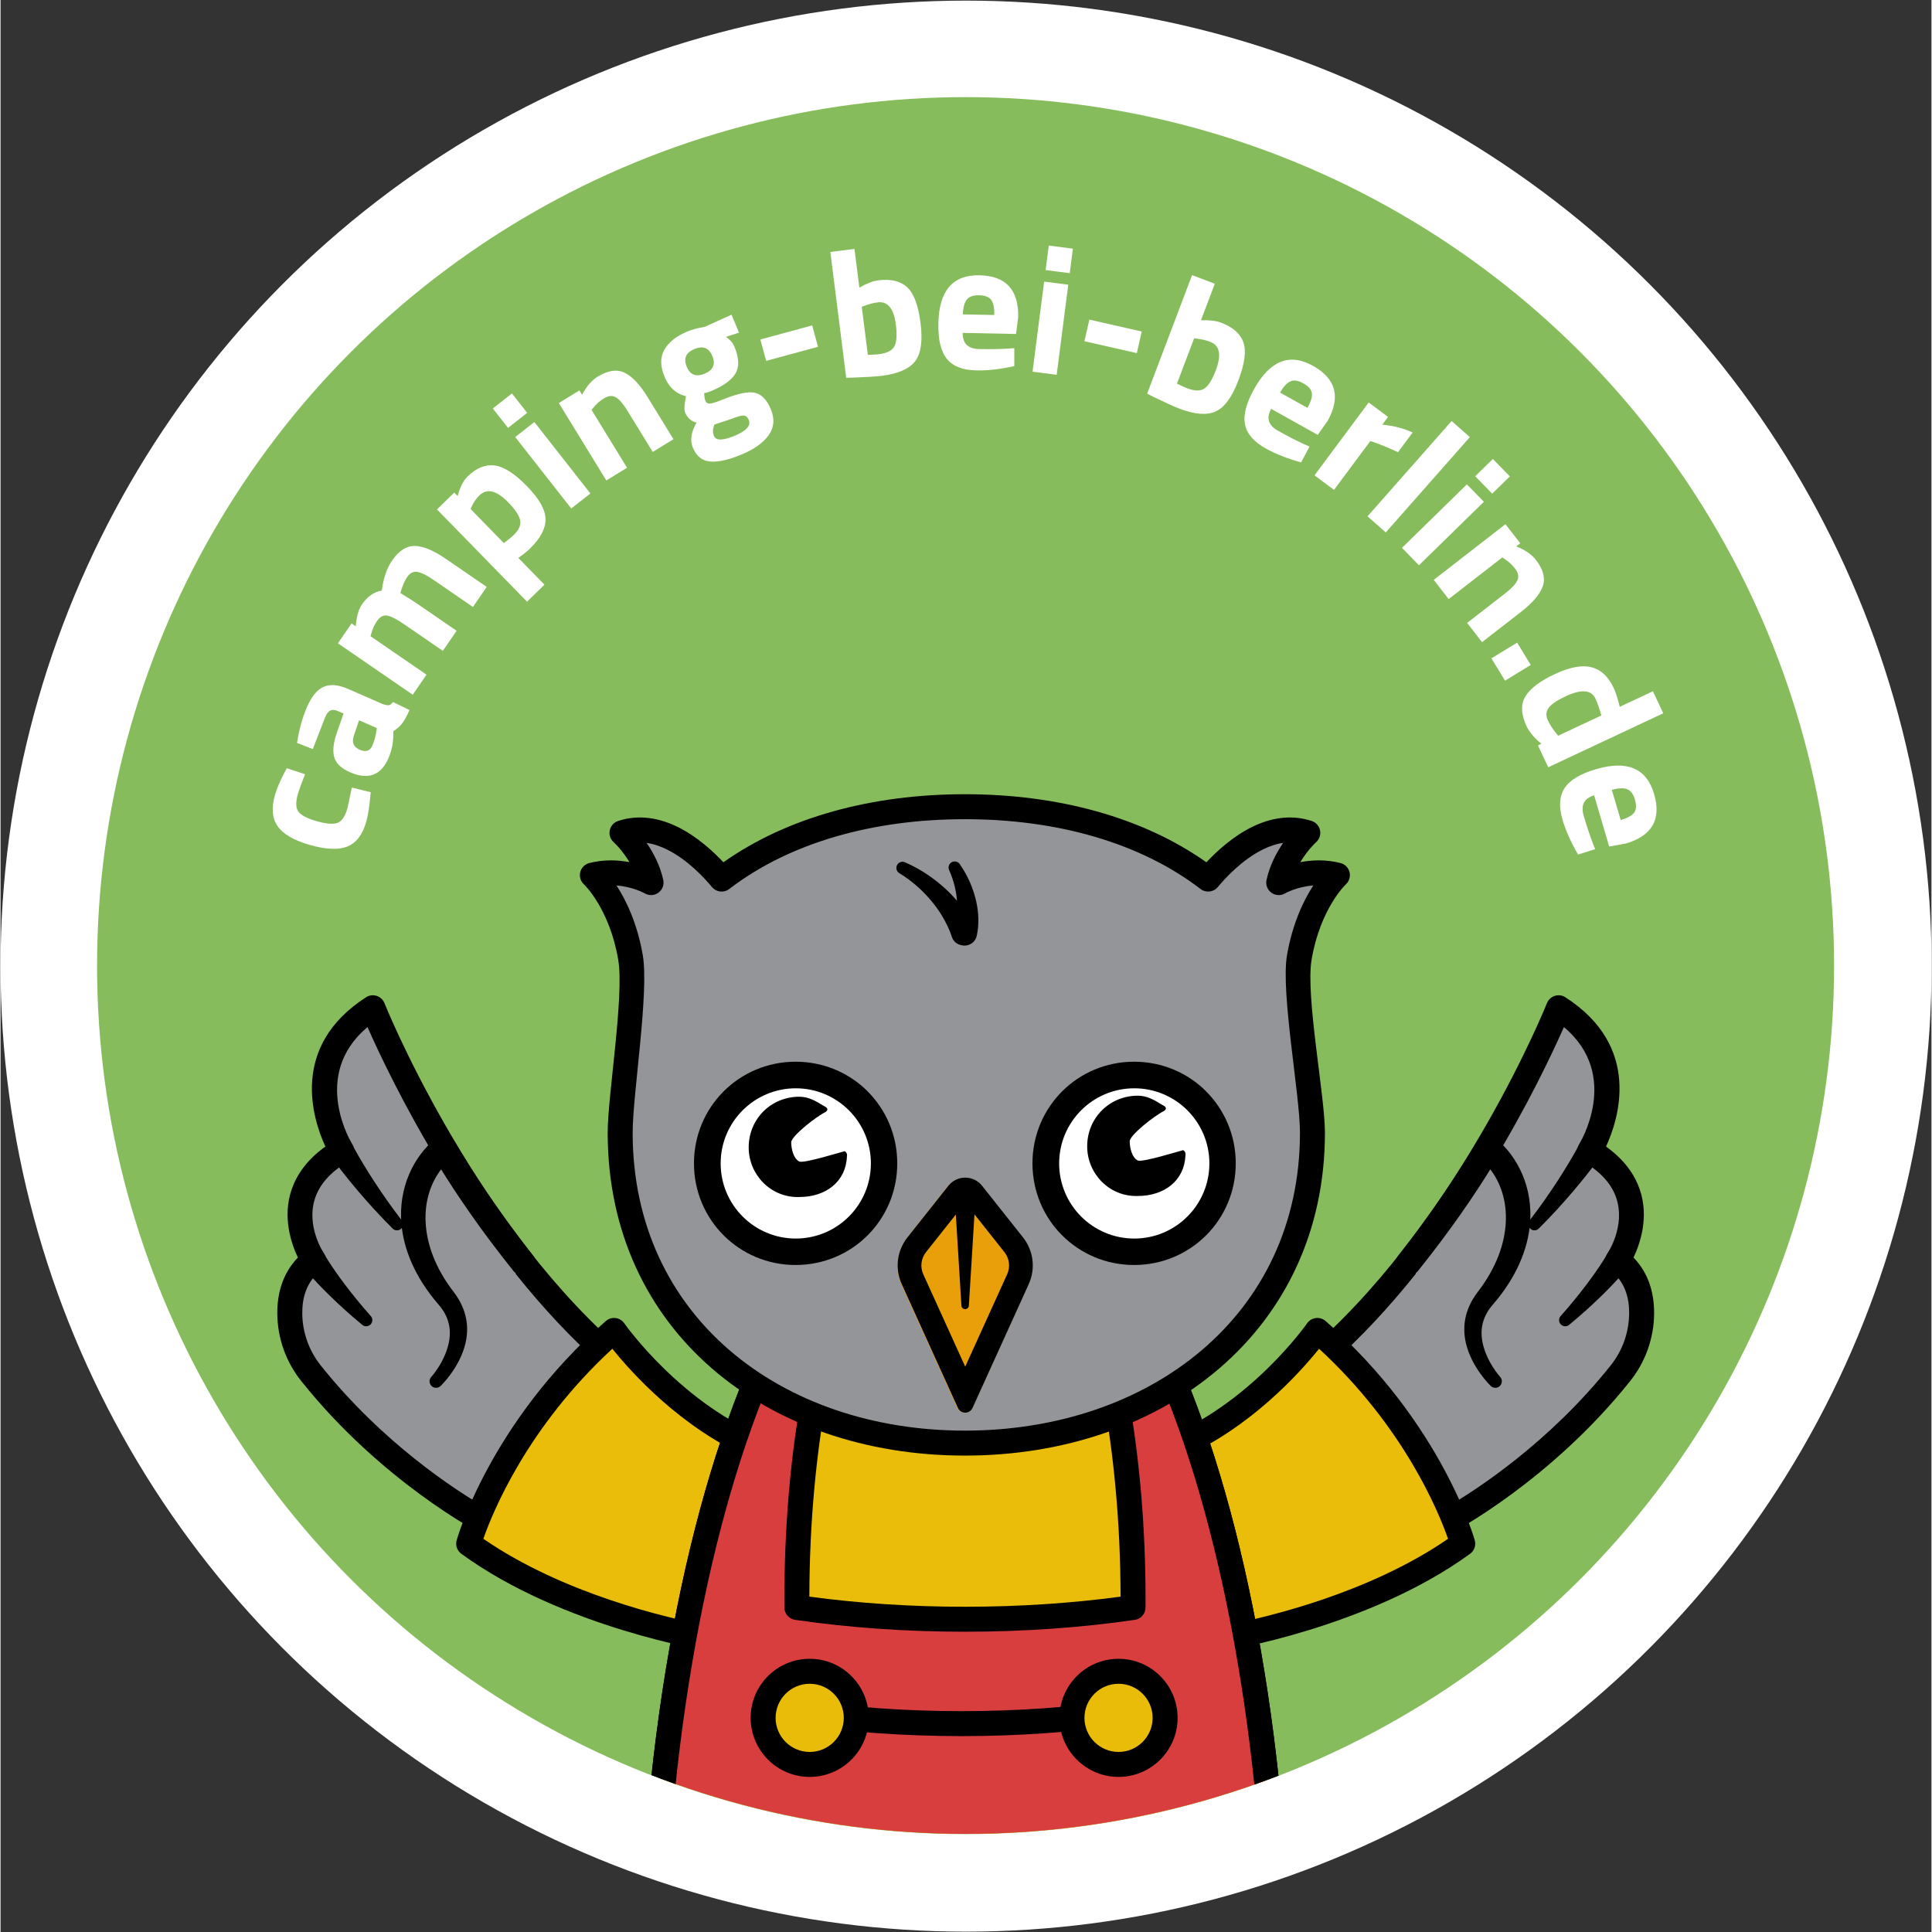 <?xml version="1.0" encoding="UTF-8" standalone="no"?><!DOCTYPE svg PUBLIC "-//W3C//DTD SVG 1.1//EN" "http://www.w3.org/Graphics/SVG/1.1/DTD/svg11.dtd">
<svg xmlns="http://www.w3.org/2000/svg" xmlns:serif="http://www.serif.com/" xmlns:xlink="http://www.w3.org/1999/xlink" height="768" style="fill-rule:evenodd;clip-rule:evenodd;stroke-linejoin:round;stroke-miterlimit:2;" version="1.1" viewBox="0 0 1772 1773" width="768" xml:space="preserve">
    <rect x="0" y="0" width="1772" height="1773" fill="#333333" stroke="none"/>
    <g id="ArtBoard1" transform="matrix(1,0,0,1,0,0.559)">
        <rect height="1771.65" style="fill:none;" width="1771.65" x="0" y="0"/>
        <g id="Ebene2">
            <g transform="matrix(1.045,0,0,1.045,0.567,-23.634)">
                <circle cx="847.358" cy="870.522" r="847.9" style="fill:white;"/>
            </g>
            <g transform="matrix(0.94,0,0,0.94,89.093,67.312)">
                <circle cx="847.358" cy="870.522" r="847.9" style="fill:rgb(135,188,92);"/>
            </g>
        </g>
        <g id="Ebene3" transform="matrix(1,0,0,1,0,-1907.08)">
            <g transform="matrix(1.384,0,0,1.432,471.644,-2387.73)">
                <clipPath id="_clip1">
                    <ellipse cx="299.197" cy="3617.36" rx="575.912" ry="556.672"/>
                </clipPath>
                <g clip-path="url(#_clip1)">
                    <g transform="matrix(0.542,0,0,0.524,-356.648,3526.52)">
                        <path d="M484.74,225.348C484.74,225.348 588.907,485.161 771.873,648.522L622.644,854.106C622.644,854.106 504.643,792.454 408.834,672.026C392.277,651.196 383.222,625.396 383.127,598.788C383.042,576.452 389.432,551.733 412.223,534.205C412.223,534.205 357.506,453.036 446.596,400.354C446.596,400.354 379.618,292.846 484.74,225.348Z" style="fill:rgb(147,149,152);"/>
                    </g>
                    <g transform="matrix(0.542,0,0,0.524,-356.648,3526.52)">
                        <path d="M498.918,219.663C497.223,215.435 493.73,212.184 489.391,210.798C485.052,209.411 480.32,210.033 476.487,212.494C382.52,272.83 411.266,361.695 426.688,395.093C403.864,411.431 391.571,429.76 385.444,447.515C373.771,481.341 385.028,513.978 393.058,530.856C373.773,550.721 367.764,575.781 367.852,598.845C367.959,628.885 378.184,658.013 396.876,681.53C396.877,681.532 396.879,681.534 396.88,681.536C494.848,804.677 615.571,867.644 615.571,867.644C622.285,871.152 630.556,869.209 635.006,863.079L784.235,657.495C788.841,651.15 787.895,642.349 782.047,637.127C601.575,475.994 498.918,219.663 498.918,219.663ZM478.229,248.997C504.995,309.694 600.924,511.129 751.478,650.617C751.477,650.617 648.15,792.966 618.279,834.116C586.898,815.699 496.733,757.975 420.79,662.519C406.371,644.378 398.484,621.907 398.402,598.734C398.402,598.732 398.402,598.731 398.402,598.729C398.333,580.663 403.101,560.491 421.535,546.313C427.929,541.395 429.397,532.355 424.889,525.667C424.889,525.667 402.239,492.496 414.322,457.481C419.592,442.212 431.663,426.93 454.371,413.502C457.911,411.409 460.457,407.976 461.434,403.982C462.411,399.987 461.735,395.767 459.561,392.277C459.561,392.277 407.194,308.397 478.229,248.997L478.229,248.997Z"/>
                    </g>
                    <g transform="matrix(0.612,0,0,0.592,-269.731,3505.29)">
                        <path d="M210.442,514.312C210.442,514.312 220.9,527.949 241.782,548.165C251.017,557.106 262.158,567.316 275.436,578.257C278.084,580.806 282.305,580.726 284.854,578.078C287.404,575.429 287.324,571.209 284.675,568.659C273.578,556.189 264.417,544.74 256.896,534.79C240.642,513.286 232.955,499.329 232.955,499.329C228.821,493.116 220.42,491.429 214.207,495.564C207.995,499.698 206.308,508.099 210.442,514.312Z"/>
                    </g>
                    <g transform="matrix(0.612,0,0,0.592,-250.978,3436.41)">
                        <path d="M208.357,508.659C208.357,508.659 220.41,526.443 241.569,551.204C251.716,563.078 263.835,576.515 277.782,590.395C280.213,593.153 284.426,593.417 287.184,590.986C289.941,588.554 290.206,584.342 287.774,581.584C276.051,566.402 266.037,551.88 257.733,539.119C240.819,513.125 231.614,494.859 231.614,494.859C227.806,488.441 219.504,486.322 213.086,490.13C206.668,493.938 204.549,502.241 208.357,508.659Z"/>
                    </g>
                    <g transform="matrix(0.612,0,0,0.592,-269.731,3505.29)">
                        <path d="M548.605,584.637C548.605,584.637 613.253,677.129 713.182,715.234L652.03,918.128C652.03,918.128 498.808,893.872 391.095,815.483C391.095,815.483 425.46,692.279 548.605,584.637Z" style="fill:rgb(233,189,9);"/>
                    </g>
                    <g transform="matrix(0.612,0,0,0.592,-269.731,3505.29)">
                        <path d="M559.687,576.89C557.487,573.742 554.052,571.679 550.24,571.214C546.427,570.75 542.597,571.929 539.706,574.456C413.153,685.077 378.071,811.85 378.071,811.85C376.554,817.287 378.575,823.094 383.139,826.416C493.281,906.572 649.916,931.483 649.916,931.483C656.593,932.54 663.025,928.503 664.976,922.03L726.128,719.136C728.175,712.345 724.627,705.127 718,702.6C621.85,665.936 559.687,576.89 559.687,576.89ZM546.757,604.459C567.438,630.178 621.611,690.657 696.684,723.116C696.684,723.116 642.566,902.671 642.566,902.671C606.57,895.653 493.831,870.007 407.019,810.191C416.973,781.657 454.376,689.526 546.757,604.458L546.757,604.459Z"/>
                    </g>
                    <g transform="matrix(0.686,0,0,0.663,-429.036,3494.47)">
                        <path d="M549.634,587.501C549.634,587.501 590.861,545.86 559.427,507.381C510.552,447.552 524.662,388.865 556.974,362.469C556.974,362.469 583.929,410.474 633.882,473.383" style="fill:rgb(147,149,152);"/>
                    </g>
                    <g transform="matrix(0.686,0,0,0.663,-429.036,3494.47)">
                        <path d="M554.119,591.941C554.119,591.941 572.695,574.275 578.135,550.344C581.516,535.472 579.769,518.409 566.801,501.357C548.468,477.623 540.564,454.413 539.524,433.699C538.51,413.475 544.451,395.681 554.523,382.652C560.765,392.778 570.441,407.871 583.388,426.315C594.625,442.324 608.375,460.85 624.431,480.888C628.573,486.104 636.171,486.976 641.387,482.834C646.603,478.692 647.476,471.094 643.334,465.878C627.806,446.145 614.574,427.875 603.671,412.16C580.245,378.395 567.82,356.379 567.82,356.379C566.021,353.176 562.898,350.931 559.288,350.248C555.678,349.564 551.951,350.512 549.105,352.836C527.935,370.446 513.096,400.167 516.134,435.297C518.24,459.647 528.955,486.653 552.053,513.405C562.031,524.787 564.08,536.719 562.457,547.372C559.405,567.408 545.15,583.062 545.15,583.062C542.7,585.537 542.72,589.535 545.195,591.986C547.67,594.436 551.668,594.416 554.119,591.941Z"/>
                    </g>
                    <g transform="matrix(-0.542,0,0,0.524,955.042,3526.52)">
                        <path d="M484.74,225.348C484.74,225.348 588.907,485.161 771.873,648.522L622.644,854.106C622.644,854.106 504.643,792.454 408.834,672.026C392.277,651.196 383.222,625.396 383.127,598.788C383.042,576.452 389.432,551.733 412.223,534.205C412.223,534.205 357.506,453.036 446.596,400.354C446.596,400.354 379.618,292.846 484.74,225.348Z" style="fill:rgb(147,149,152);"/>
                    </g>
                    <g transform="matrix(-0.542,0,0,0.524,955.042,3526.52)">
                        <path d="M476.487,212.494C480.32,210.033 485.052,209.411 489.391,210.798C493.73,212.184 497.223,215.435 498.918,219.663C498.918,219.663 601.575,475.994 782.047,637.127C787.895,642.349 788.841,651.15 784.235,657.495L635.006,863.079C630.556,869.209 622.285,871.152 615.571,867.644C615.571,867.644 494.848,804.677 396.88,681.536C396.879,681.534 396.877,681.532 396.876,681.53C378.184,658.014 367.959,628.885 367.852,598.845C367.764,575.781 373.773,550.721 393.059,530.856C385.028,513.978 373.77,481.341 385.444,447.515C391.571,429.76 403.864,411.431 426.688,395.093C411.266,361.695 382.52,272.83 476.487,212.494ZM478.229,248.997C407.194,308.397 459.561,392.277 459.561,392.277C461.735,395.767 462.411,399.987 461.434,403.982C460.457,407.976 457.911,411.409 454.371,413.502C431.663,426.93 419.592,442.212 414.322,457.481C402.239,492.496 424.889,525.667 424.889,525.667C429.397,532.355 427.929,541.395 421.535,546.313C403.101,560.491 398.333,580.663 398.402,598.729C398.402,598.731 398.402,598.732 398.402,598.734C398.484,621.908 406.371,644.378 420.79,662.52C496.733,757.975 586.898,815.699 618.279,834.116C618.279,834.116 751.477,650.617 751.477,650.617C600.924,511.129 504.995,309.694 478.229,248.997L478.229,248.997Z"/>
                    </g>
                    <g transform="matrix(-0.612,0,0,0.592,868.125,3505.29)">
                        <path d="M232.955,499.329C232.955,499.329 240.642,513.286 256.896,534.79C264.417,544.74 273.578,556.189 284.675,568.659C287.324,571.209 287.404,575.429 284.854,578.078C282.305,580.726 278.084,580.806 275.436,578.257C262.158,567.316 251.017,557.106 241.782,548.165C220.9,527.949 210.442,514.312 210.442,514.312C206.308,508.099 207.995,499.698 214.207,495.564C220.42,491.429 228.821,493.116 232.955,499.329Z"/>
                    </g>
                    <g transform="matrix(-0.612,0,0,0.592,849.371,3436.41)">
                        <path d="M231.614,494.859C231.614,494.859 240.819,513.125 257.733,539.119C266.037,551.88 276.051,566.402 287.774,581.584C290.206,584.342 289.941,588.554 287.184,590.986C284.426,593.417 280.213,593.153 277.782,590.395C263.835,576.515 251.716,563.078 241.569,551.204C220.41,526.443 208.357,508.659 208.357,508.659C204.549,502.241 206.668,493.938 213.086,490.13C219.504,486.322 227.806,488.441 231.614,494.859Z"/>
                    </g>
                    <g transform="matrix(-0.612,0,0,0.592,868.125,3505.29)">
                        <path d="M548.605,584.637C548.605,584.637 613.253,677.129 713.182,715.234L652.03,918.128C652.03,918.128 498.808,893.872 391.095,815.483C391.095,815.483 425.46,692.279 548.605,584.637Z" style="fill:rgb(233,189,9);"/>
                    </g>
                    <g transform="matrix(-0.612,0,0,0.592,868.125,3505.29)">
                        <path d="M539.706,574.456C542.597,571.929 546.427,570.75 550.24,571.214C554.052,571.679 557.487,573.742 559.687,576.89C559.687,576.89 621.85,665.936 718,702.6C724.627,705.127 728.175,712.345 726.128,719.136L664.976,922.03C663.025,928.503 656.593,932.54 649.916,931.483C649.916,931.483 493.281,906.572 383.139,826.416C378.575,823.094 376.554,817.287 378.071,811.85C378.071,811.85 413.153,685.077 539.706,574.456ZM546.757,604.458C454.376,689.526 416.973,781.657 407.019,810.191C493.831,870.007 606.57,895.653 642.566,902.671C642.566,902.671 696.684,723.116 696.684,723.116C621.611,690.657 567.438,630.178 546.757,604.459L546.757,604.458Z"/>
                    </g>
                    <g transform="matrix(-0.686,0,0,0.663,1027.43,3494.47)">
                        <path d="M549.634,587.501C549.634,587.501 590.861,545.86 559.427,507.381C510.552,447.552 524.662,388.865 556.974,362.469C556.974,362.469 583.929,410.474 633.882,473.383" style="fill:rgb(147,149,152);"/>
                    </g>
                    <g transform="matrix(-0.686,0,0,0.663,1027.43,3494.47)">
                        <path d="M545.15,583.062C545.15,583.062 559.405,567.408 562.457,547.372C564.08,536.719 562.031,524.787 552.053,513.405C528.955,486.653 518.24,459.647 516.134,435.297C513.096,400.167 527.935,370.446 549.105,352.836C551.951,350.512 555.678,349.564 559.288,350.248C562.898,350.931 566.021,353.176 567.82,356.379C567.82,356.379 580.245,378.395 603.671,412.16C614.574,427.875 627.806,446.145 643.334,465.878C647.476,471.094 646.603,478.692 641.387,482.834C636.171,486.976 628.573,486.104 624.431,480.888C608.375,460.85 594.625,442.324 583.388,426.315C570.441,407.871 560.765,392.778 554.523,382.652C544.451,395.681 538.51,413.475 539.524,433.699C540.564,454.413 548.468,477.623 566.801,501.357C579.769,518.409 581.516,535.472 578.135,550.344C572.695,574.275 554.119,591.941 554.119,591.941C551.668,594.416 547.67,594.436 545.195,591.986C542.72,589.535 542.7,585.537 545.15,583.062Z"/>
                    </g>
                    <g transform="matrix(0.686,0,0,0.663,-315.691,3434.84)">
                        <path d="M865.028,1329.48C769.063,1328.2 677.238,1320.89 592.278,1308.55C592.246,1303.61 592.23,1298.65 592.23,1293.68C592.23,1039.66 634.421,812.256 700.759,660.622C755.473,693.755 822.732,711.748 895.616,711.748C968.168,711.748 1035.57,693.919 1090.67,661.069C1156.89,812.664 1199,1039.89 1199,1293.68C1199,1298.65 1198.99,1303.61 1198.95,1308.55C1114,1320.89 1022.19,1328.2 926.206,1329.48C922.605,1297.23 917.599,1269.14 917.599,1269.14L873.655,1269.06C873.655,1269.06 868.635,1297.19 865.028,1329.48Z" style="fill:rgb(233,189,9);"/>
                    </g>
                    <g transform="matrix(0.686,0,0,0.663,-315.691,3434.84)">
                        <path d="M864.866,1341.55C871.074,1341.63 876.332,1336.99 877.022,1330.82C879.281,1310.6 882.102,1292.02 883.861,1281.15C883.861,1281.15 907.384,1281.19 907.384,1281.19C909.139,1292.05 911.955,1310.61 914.212,1330.82C914.901,1336.99 920.159,1341.63 926.367,1341.55C1022.9,1340.26 1115.25,1332.9 1200.69,1320.5C1206.59,1319.64 1210.98,1314.6 1211.02,1308.63C1211.05,1303.66 1211.07,1298.68 1211.07,1293.68C1211.07,1037.93 1168.45,808.999 1101.73,656.238C1100.34,653.063 1097.66,650.637 1094.36,649.578C1091.06,648.519 1087.46,648.929 1084.49,650.703C1031.14,682.508 965.86,699.679 895.616,699.679C825.08,699.679 759.962,682.364 707.011,650.299C704.036,648.498 700.428,648.067 697.113,649.118C693.798,650.169 691.097,652.599 689.703,655.785C622.854,808.585 580.161,1037.7 580.161,1293.68C580.161,1298.68 580.177,1303.66 580.21,1308.63C580.249,1314.6 584.641,1319.64 590.544,1320.5C675.994,1332.9 768.348,1340.26 864.866,1341.55ZM854.319,1317.25C766.691,1315.65 682.645,1309 604.302,1298.08C604.299,1296.61 604.298,1295.15 604.298,1293.68C604.298,1048.45 643.756,828.195 706.511,677.873C760.693,707.659 825.631,723.816 895.616,723.816C965.299,723.816 1030.36,707.797 1084.88,678.243C1147.54,828.523 1186.93,1048.63 1186.93,1293.68C1186.93,1295.15 1186.93,1296.61 1186.93,1298.08C1108.6,1309 1024.56,1315.65 936.915,1317.25C933.469,1289.4 929.48,1267.03 929.48,1267.03C928.455,1261.28 923.461,1257.09 917.621,1257.08L873.677,1257C867.821,1256.99 862.803,1261.18 861.774,1266.94C861.774,1266.94 857.773,1289.36 854.319,1317.25L854.319,1317.25Z"/>
                    </g>
                    <g transform="matrix(0.686,0,0,0.663,-315.691,3434.84)">
                        <path d="M865.028,1329.48C769.063,1328.2 677.238,1320.89 592.278,1308.55C592.246,1303.61 592.23,1298.65 592.23,1293.68C592.23,1039.66 634.421,812.256 700.759,660.622C716.528,670.171 733.338,678.462 751.02,685.426C739.587,746.191 733.132,815.095 733.132,888.089C733.132,890.761 733.141,893.427 733.158,896.084C783.469,903.417 838.276,907.446 895.616,907.446C952.956,907.446 1007.76,903.417 1058.07,896.084C1058.09,893.427 1058.1,890.761 1058.1,888.089C1058.1,815.175 1051.66,746.341 1040.25,685.616C1057.96,678.722 1074.82,670.516 1090.67,661.069C1156.89,812.664 1199,1039.89 1199,1293.68C1199,1298.65 1198.99,1303.61 1198.95,1308.55C1114,1320.89 1022.19,1328.2 926.206,1329.48C922.605,1297.23 917.599,1269.14 917.599,1269.14L873.655,1269.06C873.655,1269.06 868.635,1297.19 865.028,1329.48Z" style="fill:rgb(217,62,63);"/>
                    </g>
                    <g transform="matrix(0.686,0,0,0.663,-315.691,3434.84)">
                        <path d="M1046.03,885.587C999.11,891.923 948.45,895.377 895.616,895.377C842.782,895.377 792.122,891.923 745.207,885.587C745.349,814.32 751.705,747.056 762.88,687.657C763.951,681.967 760.83,676.318 755.442,674.197C738.404,667.487 722.205,659.5 707.011,650.299C704.036,648.498 700.428,648.067 697.113,649.118C693.798,650.169 691.097,652.599 689.703,655.785C622.854,808.585 580.161,1037.7 580.161,1293.68C580.161,1298.68 580.177,1303.66 580.21,1308.63C580.249,1314.6 584.641,1319.64 590.544,1320.5C675.994,1332.9 768.348,1340.26 864.866,1341.55C871.074,1341.63 876.332,1336.99 877.022,1330.82C879.281,1310.6 882.102,1292.02 883.861,1281.15C883.861,1281.15 907.384,1281.19 907.384,1281.19C909.139,1292.05 911.955,1310.61 914.212,1330.82C914.901,1336.99 920.159,1341.63 926.367,1341.55C1022.9,1340.26 1115.25,1332.9 1200.69,1320.5C1206.59,1319.64 1210.98,1314.6 1211.02,1308.63C1211.05,1303.66 1211.07,1298.68 1211.07,1293.68C1211.07,1037.93 1168.45,808.999 1101.73,656.238C1100.34,653.063 1097.66,650.637 1094.36,649.578C1091.06,648.519 1087.46,648.929 1084.49,650.703C1069.21,659.813 1052.94,667.722 1035.87,674.37C1030.46,676.477 1027.32,682.138 1028.39,687.845C1039.54,747.204 1045.88,814.399 1046.03,885.587ZM854.319,1317.25C766.691,1315.65 682.645,1309 604.302,1298.08C604.299,1296.61 604.298,1295.15 604.298,1293.68C604.298,1048.45 643.756,828.195 706.511,677.874C716.455,683.341 726.761,688.349 737.391,692.881C726.936,751.912 721.063,818.143 721.063,888.089C721.063,890.787 721.072,893.48 721.09,896.163C721.129,902.125 725.517,907.166 731.417,908.026C782.268,915.437 837.662,919.514 895.616,919.514C953.57,919.514 1008.96,915.437 1059.81,908.026C1065.71,907.166 1070.1,902.125 1070.14,896.163C1070.16,893.48 1070.17,890.787 1070.17,888.089C1070.17,818.237 1064.31,752.09 1053.88,693.112C1064.54,688.621 1074.89,683.66 1084.88,678.243C1147.54,828.523 1186.93,1048.63 1186.93,1293.68C1186.93,1295.15 1186.93,1296.61 1186.93,1298.08C1108.6,1309 1024.56,1315.65 936.915,1317.25C933.469,1289.4 929.48,1267.03 929.48,1267.03C928.455,1261.28 923.461,1257.09 917.621,1257.08L873.677,1257C867.821,1256.99 862.803,1261.18 861.774,1266.94C861.774,1266.94 857.773,1289.36 854.319,1317.25L854.319,1317.25Z"/>
                    </g>
                    <g transform="matrix(0.352,0,0,0.34,-18.837,3651.28)">
                        <path d="M1198.95,1308.55C1105.01,1322.19 1002.68,1329.69 895.616,1329.69C788.553,1329.69 686.219,1322.19 592.278,1308.55" style="fill:rgb(91,165,187);"/>
                    </g>
                    <g transform="matrix(0.352,0,0,0.34,-18.837,3651.28)">
                        <path d="M1195.57,1285.26C1102.68,1298.75 1001.49,1306.15 895.616,1306.15C789.747,1306.15 688.553,1298.75 595.66,1285.26C582.804,1283.39 570.851,1292.32 568.985,1305.17C567.118,1318.03 576.04,1329.98 588.896,1331.85C683.884,1345.64 787.359,1353.23 895.616,1353.23C1003.87,1353.23 1107.35,1345.64 1202.34,1331.85C1215.19,1329.98 1224.11,1318.03 1222.25,1305.17C1220.38,1292.32 1208.43,1283.39 1195.57,1285.26Z"/>
                    </g>
                    <g transform="matrix(0.686,0,0,0.663,-465.78,3418.64)">
                        <circle cx="964.324" cy="1027.19" r="45.015" style="fill:rgb(233,188,10);"/>
                    </g>
                    <g transform="matrix(0.686,0,0,0.663,-465.78,3418.64)">
                        <path d="M964.324,970.112C932.819,970.112 907.241,995.69 907.241,1027.19C907.241,1058.7 932.819,1084.28 964.324,1084.28C995.829,1084.28 1021.41,1058.7 1021.41,1027.19C1021.41,995.69 995.829,970.112 964.324,970.112ZM964.324,994.249C982.507,994.249 997.27,1009.01 997.27,1027.19C997.27,1045.38 982.507,1060.14 964.324,1060.14C946.14,1060.14 931.377,1045.38 931.377,1027.19C931.377,1009.01 946.14,994.249 964.324,994.249Z"/>
                    </g>
                    <g transform="matrix(0.686,0,0,0.663,-260.991,3418.64)">
                        <circle cx="964.324" cy="1027.19" r="45.015" style="fill:rgb(233,188,10);"/>
                    </g>
                    <g transform="matrix(0.686,0,0,0.663,-260.991,3418.64)">
                        <path d="M964.324,970.112C932.819,970.112 907.241,995.69 907.241,1027.19C907.241,1058.7 932.819,1084.28 964.324,1084.28C995.829,1084.28 1021.41,1058.7 1021.41,1027.19C1021.41,995.69 995.829,970.112 964.324,970.112ZM964.324,994.249C982.507,994.249 997.27,1009.01 997.27,1027.19C997.27,1045.38 982.507,1060.14 964.324,1060.14C946.14,1060.14 931.377,1045.38 931.377,1027.19C931.377,1009.01 946.14,994.249 964.324,994.249Z"/>
                    </g>
                    <g transform="matrix(0.686,0,0,0.663,-100.826,3408.2)">
                        <path d="M347.179,232.206C407.637,185.844 490.71,162.227 582.337,162.227C673.964,162.227 757.037,185.844 817.495,232.206C829.915,217.232 870.905,173.286 913.8,187.498C913.8,187.498 891.855,207.3 885.691,235.585C885.691,235.585 911.717,220.61 942.409,228.38C942.409,228.38 914.887,253.455 905.557,307.936C899.484,343.392 918.28,441.253 918.28,477.225C918.28,661.882 766.994,777.377 582.337,777.377C397.68,777.377 249.131,661.882 249.131,477.225C249.131,441.253 265.19,343.392 259.118,307.936C249.787,253.455 222.266,228.38 222.266,228.38C252.957,220.61 278.983,235.585 278.983,235.585C272.82,207.3 250.875,187.498 250.875,187.498C293.769,173.286 334.759,217.232 347.179,232.206Z" style="fill:rgb(147,149,152);"/>
                    </g>
                    <g transform="matrix(0.686,0,0,0.663,-100.826,3408.2)">
                        <path d="M348.91,215.949C338.984,205.359 323.433,191.055 305.083,181.968C287.472,173.247 267.438,169.296 247.079,176.042C243,177.393 239.948,180.811 239.064,185.016C238.181,189.221 239.599,193.579 242.79,196.457C242.79,196.457 250.98,203.834 258.128,215.828C247.159,213.724 233.674,213.043 219.304,216.68C214.998,217.771 211.639,221.138 210.559,225.447C209.48,229.756 210.854,234.309 214.138,237.301C214.138,237.301 238.725,260.357 247.222,309.973C253.222,345.007 237.062,441.682 237.062,477.225C237.062,668.9 390.662,789.445 582.337,789.445C773.979,789.445 930.349,668.867 930.349,477.225C930.349,441.68 911.452,345.008 917.452,309.973C925.949,260.357 950.537,237.301 950.537,237.301C953.82,234.309 955.195,229.756 954.115,225.447C953.036,221.138 949.676,217.771 945.37,216.68C931.001,213.043 917.516,213.724 906.547,215.828C913.695,203.834 921.885,196.457 921.885,196.457C925.075,193.579 926.494,189.221 925.61,185.016C924.727,180.811 921.674,177.393 917.595,176.042C897.236,169.296 877.202,173.247 859.592,181.968C841.242,191.055 825.69,205.359 815.764,215.949C754.291,172.509 672.353,150.159 582.337,150.159C492.321,150.159 410.384,172.509 348.91,215.949ZM337.891,239.911C342.031,244.903 349.377,245.729 354.523,241.783C413.071,196.885 493.604,174.296 582.337,174.296C671.07,174.296 751.603,196.885 810.151,241.783C815.297,245.729 822.643,244.903 826.784,239.911C833.63,231.657 849.849,213.727 870.303,203.598C876.495,200.532 883.108,198.173 889.963,197.226C883.578,206.533 876.99,218.834 873.899,233.016C872.883,237.681 874.712,242.506 878.565,245.326C882.418,248.145 887.571,248.427 891.71,246.046C891.71,246.046 903.079,239.558 919.091,238.372C909.915,252.497 898.995,274.758 893.661,305.899C887.517,341.777 906.212,440.825 906.212,477.225C906.212,654.898 760.01,765.309 582.337,765.309C404.698,765.309 261.199,654.864 261.199,477.225C261.199,440.823 277.158,341.778 271.013,305.899C265.68,274.758 254.759,252.497 245.584,238.372C261.595,239.558 272.965,246.046 272.965,246.046C277.103,248.427 282.256,248.145 286.109,245.326C289.963,242.506 291.792,237.681 290.775,233.016C287.685,218.834 281.096,206.533 274.712,197.226C281.567,198.173 288.179,200.532 294.372,203.598C314.825,213.727 331.044,231.657 337.891,239.911Z"/>
                    </g>
                    <g transform="matrix(0.722,0,0,0.698,-340.705,2998.44)">
                        <path d="M878.26,827.405C875.208,823.874 871.691,820.191 867.666,816.503C858.276,807.898 846.299,799.118 830.876,792.339C828.118,790.89 824.703,791.954 823.254,794.712C821.806,797.47 822.869,800.885 825.627,802.334C838.457,810.253 848.008,819.491 855.265,828.281C869.412,845.417 873.618,860.887 873.618,860.887C875.06,864.928 878.544,867.66 882.496,868.334C888.072,869.721 893.93,866.727 895.986,861.216C895.987,861.213 900.858,846.375 895.148,824.869C892.714,815.702 888.665,805.263 881.123,794.287C879.604,791.567 876.163,790.591 873.443,792.11C870.723,793.629 869.747,797.07 871.266,799.79C875.818,810.081 877.638,819.382 878.26,827.405Z"/>
                    </g>
                    <g transform="matrix(0.686,0,0,0.663,-100.39,3408.2)">
                        <path d="M418.017,605.25L418.106,605.25L418.106,605.212C445.383,605.203 469.953,594.267 487.697,576.519C505.404,558.805 516.305,534.275 516.321,507.022L516.359,507.022L516.359,506.934L516.321,506.934C516.314,479.675 505.385,455.114 487.652,437.372L487.674,437.349C469.967,419.643 445.422,408.734 418.132,408.718L418.132,408.68L418.048,408.68L418.048,408.718C390.776,408.727 366.204,419.663 348.459,437.411C330.752,455.129 319.842,479.659 319.828,506.907L319.79,506.907L319.79,506.992L319.828,506.992C319.835,534.266 330.771,558.835 348.52,576.581C366.236,594.287 390.769,605.195 418.017,605.212L418.017,605.25Z"/>
                    </g>
                    <g transform="matrix(0.686,0,0,0.663,-100.39,3408.2)">
                        <path d="M418.017,605.776L418.017,605.776L418.106,605.776L418.129,605.757L418.15,605.739C445.554,605.719 470.24,594.726 488.069,576.891C505.827,559.127 516.777,534.544 516.847,507.225C516.871,507.167 516.886,507.1 516.886,507.02L516.886,506.937C516.886,506.858 516.871,506.819 516.847,506.81C516.808,479.52 505.878,454.928 488.153,437.129C488.127,437.073 488.092,437.021 488.047,436.976C470.284,419.214 445.677,408.255 418.312,408.192C418.267,408.167 418.208,408.154 418.13,408.154L418.051,408.154C417.974,408.154 417.914,408.167 417.869,408.192C390.522,408.248 365.888,419.235 348.087,437.039C348.087,437.039 348.087,437.039 348.086,437.039C330.285,454.851 319.316,479.513 319.302,506.907C319.302,506.921 319.302,506.936 319.304,506.95L319.263,506.91C319.263,506.91 319.263,506.979 319.263,506.99C319.263,507.07 319.278,507.138 319.302,507.195C319.364,534.535 330.349,559.157 348.148,576.953C348.148,576.953 348.148,576.953 348.148,576.953C365.942,594.739 390.579,605.702 417.947,605.739L417.984,605.751L417.994,605.754L418.017,605.776L418.017,605.776L418.017,605.776ZM418.063,409.232C418.105,409.242 418.132,409.244 418.132,409.244C418.132,409.244 418.132,409.244 418.132,409.244C445.275,409.26 469.69,420.11 487.302,437.721C487.393,437.812 487.514,437.866 487.641,437.874L487.652,437.899C487.512,437.899 487.378,437.843 487.279,437.744C504.917,455.391 515.787,479.821 515.794,506.935C515.794,507.023 515.816,507.107 515.855,507.18C515.936,507.446 516.211,507.522 516.317,507.542L516.321,507.548C516.181,507.548 516.047,507.493 515.948,507.394C515.85,507.295 515.794,507.161 515.794,507.021C515.779,534.128 504.937,558.527 487.325,576.146C469.676,593.8 445.237,604.677 418.106,604.685L418.106,604.693C418.077,604.688 418.047,604.685 418.017,604.685C390.916,604.669 366.513,593.82 348.892,576.208C331.239,558.558 320.362,534.12 320.355,506.992L320.347,507C320.352,506.97 320.355,506.939 320.355,506.908C320.369,479.805 331.219,455.406 348.831,437.784C366.482,420.13 390.922,409.253 418.048,409.244L418.063,409.232ZM319.835,507.512L319.832,507.512L319.828,507.519L319.835,507.512ZM418.658,408.689C418.64,408.826 418.132,409.244 418.132,409.244C418.423,409.244 418.659,409.009 418.659,408.718C418.659,408.708 418.659,408.698 418.658,408.689ZM418.387,408.257C418.454,408.352 418.44,408.502 418.394,408.655C418.465,408.568 418.528,408.522 418.557,408.574C418.591,408.549 418.619,408.544 418.637,408.568C418.597,408.434 418.507,408.323 418.387,408.257Z" style="fill:none;"/>
                    </g>
                    <g transform="matrix(1.227,0,0,1.186,-120.089,3150.64)">
                        <path d="M249.884,460.016C227.468,460.016 209.29,478.194 209.29,500.608C209.29,523.023 227.468,541.201 249.884,541.201C272.298,541.201 290.476,523.023 290.476,500.608C290.476,478.194 272.298,460.016 249.884,460.016ZM251.808,518.755C266.029,518.755 276.976,510.546 277.522,496.863C278.07,494.674 275.89,493.573 275.89,494.126C275.334,494.126 254.536,500.694 251.808,499.6C248.516,497.957 247.421,492.484 247.421,489.201C247.421,485.917 260.557,475.518 266.029,472.782C268.228,471.14 266.029,470.045 264.935,469.499C260.557,466.761 256.726,464.572 251.808,464.572C236.475,464.572 224.434,476.612 224.434,491.946C224.434,506.714 236.475,519.303 251.808,518.755Z" style="fill:white;"/>
                    </g>
                    <g transform="matrix(0.686,0,0,0.663,124.059,3408.2)">
                        <path d="M418.017,605.25L418.106,605.25L418.106,605.212C445.383,605.203 469.953,594.267 487.697,576.519C505.404,558.805 516.305,534.275 516.321,507.022L516.359,507.022L516.359,506.934L516.321,506.934C516.314,479.675 505.385,455.114 487.652,437.372L487.674,437.349C469.967,419.643 445.422,408.734 418.132,408.718L418.132,408.68L418.048,408.68L418.048,408.718C390.776,408.727 366.204,419.663 348.459,437.411C330.752,455.129 319.842,479.659 319.828,506.907L319.79,506.907L319.79,506.992L319.828,506.992C319.835,534.266 330.771,558.835 348.52,576.581C366.236,594.287 390.769,605.195 418.017,605.212L418.017,605.25Z"/>
                    </g>
                    <g transform="matrix(0.686,0,0,0.663,124.059,3408.2)">
                        <path d="M417.923,408.191C390.556,408.233 365.9,419.222 348.087,437.039C348.087,437.039 348.087,437.039 348.086,437.039C330.285,454.851 319.316,479.513 319.302,506.907C319.302,506.921 319.302,506.936 319.304,506.95L319.263,506.91L319.263,506.99C319.263,507.07 319.278,507.138 319.302,507.195C319.364,534.535 330.349,559.157 348.148,576.953C348.148,576.953 348.148,576.953 348.148,576.953C365.925,594.721 390.529,605.68 417.857,605.738C417.946,605.77 418.016,605.776 418.017,605.776L418.106,605.776C418.106,605.776 418.123,605.762 418.15,605.739C445.554,605.719 470.24,594.726 488.069,576.891C505.827,559.127 516.777,534.544 516.847,507.225C516.871,507.167 516.886,507.1 516.886,507.02L516.886,506.937C516.886,506.858 516.871,506.819 516.847,506.81C516.808,479.52 505.878,454.928 488.153,437.129C488.127,437.073 488.092,437.021 488.047,436.976C470.261,419.191 445.612,408.227 418.205,408.191C418.173,408.167 418.131,408.154 418.078,408.154C418.013,408.154 417.962,408.167 417.923,408.191ZM418.063,409.232C418.105,409.242 418.132,409.244 418.132,409.244C418.132,409.244 418.132,409.244 418.132,409.244C445.275,409.26 469.69,420.11 487.302,437.721C487.393,437.812 487.514,437.866 487.641,437.874L487.652,437.899C487.512,437.899 487.378,437.843 487.279,437.744C504.917,455.391 515.787,479.821 515.794,506.935C515.794,507.023 515.816,507.107 515.855,507.18C515.936,507.446 516.211,507.522 516.317,507.542L516.321,507.548C516.181,507.548 516.047,507.493 515.948,507.394C515.85,507.295 515.794,507.161 515.794,507.021C515.779,534.128 504.937,558.527 487.325,576.146C469.676,593.8 445.237,604.677 418.106,604.685L418.106,604.693C418.077,604.688 418.047,604.685 418.017,604.685C390.916,604.669 366.513,593.82 348.892,576.208C331.239,558.558 320.362,534.12 320.355,506.992L320.347,507C320.352,506.97 320.355,506.939 320.355,506.908C320.369,479.805 331.219,455.406 348.831,437.784C366.482,420.13 390.922,409.253 418.048,409.244L418.063,409.232ZM319.835,507.512L319.832,507.512L319.828,507.519L319.835,507.512ZM418.658,408.689C418.64,408.826 418.132,409.244 418.132,409.244C418.423,409.244 418.659,409.009 418.659,408.718C418.659,408.708 418.659,408.698 418.658,408.689ZM418.167,409.142L418.151,409.157C418.139,409.189 418.132,409.207 418.132,409.207C418.132,409.207 418.145,409.182 418.167,409.142ZM418.213,408.197C418.35,408.312 418.302,408.63 418.237,408.879C418.36,408.682 418.507,408.485 418.557,408.574C418.591,408.549 418.619,408.544 418.637,408.568C418.58,408.375 418.415,408.228 418.213,408.197Z" style="fill:none;"/>
                    </g>
                    <g transform="matrix(1.227,0,0,1.186,104.36,3150.64)">
                        <path d="M249.884,460.016C227.468,460.016 209.29,478.194 209.29,500.608C209.29,523.023 227.468,541.201 249.884,541.201C272.298,541.201 290.476,523.023 290.476,500.608C290.476,478.194 272.298,460.016 249.884,460.016ZM251.808,518.196C266.029,518.196 276.976,509.987 277.522,496.304C278.07,494.115 275.89,493.014 275.89,493.567C275.334,493.567 254.536,500.135 251.808,499.041C248.516,497.398 247.421,491.925 247.421,488.642C247.421,485.358 260.557,474.959 266.029,472.223C268.228,470.581 266.029,469.486 264.935,468.939C260.557,466.202 256.726,464.013 251.808,464.013C236.475,464.013 224.434,476.053 224.434,491.387C224.434,506.155 236.475,518.744 251.808,518.196Z" style="fill:white;"/>
                    </g>
                    <g transform="matrix(0.485,0.469,-0.485,0.469,315.088,3244.36)">
                        <path d="M642.647,590.683C636.593,574.563 622.029,563.186 604.924,561.212C586.58,559.095 562.673,556.336 544.423,554.23C537.789,553.464 531.168,555.771 526.446,560.493C521.723,565.215 519.417,571.836 520.182,578.47C522.288,596.721 525.047,620.627 527.164,638.971C529.138,656.076 540.516,670.64 556.636,676.694C590.638,689.465 648.925,711.356 677.536,722.102C680.536,723.229 683.918,722.497 686.184,720.231C688.45,717.965 689.181,714.583 688.054,711.583C677.309,682.972 655.417,624.685 642.647,590.683Z" style="fill:rgb(233,159,10);"/>
                    </g>
                    <g transform="matrix(0.485,0.469,-0.485,0.469,315.088,3244.36)">
                        <path d="M642.647,590.683C636.593,574.563 622.029,563.186 604.924,561.212C586.58,559.095 562.673,556.336 544.423,554.23C537.789,553.464 531.168,555.771 526.446,560.493C521.723,565.215 519.417,571.836 520.182,578.47C522.288,596.721 525.047,620.627 527.164,638.971C529.138,656.076 540.516,670.64 556.636,676.694C590.638,689.465 648.925,711.356 677.536,722.102C680.536,723.229 683.918,722.497 686.184,720.231C688.45,717.965 689.181,714.583 688.054,711.583C677.309,682.972 655.417,624.685 642.647,590.683ZM544.487,578.534L602.157,585.189C610.271,586.126 617.179,591.523 620.051,599.169L653.09,687.137L565.122,654.098C557.476,651.226 552.078,644.318 551.142,636.204L544.487,578.534Z" style="fill:none;"/>
                    </g>
                    <g transform="matrix(0.686,0,0,0.663,-1183.36,3504.67)">
                        <path d="M2222.1,478.155C2228.85,463.268 2226.72,445.852 2216.56,433.043C2204.69,418.077 2188.77,398.01 2176.97,383.122C2173.03,378.154 2167.03,375.258 2160.69,375.258C2154.35,375.258 2148.36,378.154 2144.42,383.122C2132.61,398.01 2116.7,418.077 2104.83,433.043C2094.67,445.852 2092.53,463.268 2099.29,478.155C2114.36,511.35 2140.98,569.995 2153.63,597.872C2154.89,600.642 2157.65,602.422 2160.69,602.422C2163.73,602.422 2166.49,600.642 2167.75,597.872C2180.41,569.995 2207.03,511.35 2222.1,478.155ZM2169.63,410.752L2164.22,498.791C2164.22,500.783 2162.6,502.401 2160.61,502.401C2158.62,502.401 2157,500.783 2157,498.791L2151.61,410.939L2122.78,447.283C2117.96,453.359 2116.95,461.621 2120.15,468.683L2160.69,557.986L2201.23,468.683C2204.43,461.621 2203.42,453.359 2198.6,447.283L2169.63,410.752Z"/>
                    </g>
                </g>
            </g>
            <g transform="matrix(0.727,0,0,1.823,-1213.39,-2234.24)">
                <path d="M2015.41,2671.65C2017.59,2668.6 2021.55,2664.84 2027.3,2660.36L2030.32,2658.13L2053.42,2661.14C2048.94,2665.64 2045.9,2669.01 2044.3,2671.23C2041.41,2675.28 2041.66,2678.21 2045.05,2680.02C2048.44,2681.83 2056.16,2683.42 2068.21,2684.8C2080.25,2686.17 2088.99,2686.45 2094.41,2685.64C2099.83,2684.83 2104.01,2682.37 2106.95,2678.27L2112.47,2667.87L2136.3,2670.2C2134.9,2676.83 2133.03,2681.78 2130.68,2685.06C2126.03,2691.57 2118.1,2695.72 2106.89,2697.52C2095.67,2699.32 2079.93,2699.06 2059.66,2696.76C2039.38,2694.45 2025.78,2691.31 2018.84,2687.35C2011.9,2683.39 2010.76,2678.16 2015.41,2671.65Z" style="fill:white;fill-rule:nonzero;"/>
                <path d="M2107.82,2618.23L2151.5,2625.84C2154.98,2626.31 2157.57,2626.49 2159.27,2626.39C2160.97,2626.29 2162.67,2625.75 2164.39,2624.79L2185.24,2628.82C2182.12,2631.67 2179.14,2633.86 2176.3,2635.39C2173.45,2636.93 2169.62,2638.3 2164.78,2639.52C2165.28,2644.4 2163.24,2648.93 2158.66,2653.12C2149.18,2661.78 2132.97,2664.12 2110.01,2660.12C2098.81,2658.16 2092.18,2655.58 2090.11,2652.36C2088.05,2649.14 2089.32,2644.97 2093.92,2639.85L2102.05,2630.59L2095.53,2629.46C2091.2,2628.7 2087.79,2628.58 2085.33,2629.08C2082.86,2629.58 2080.68,2630.7 2078.79,2632.43L2063.23,2648.48L2043.34,2645.41C2045.82,2638.72 2050,2632.68 2055.9,2627.29C2061.8,2621.9 2068.84,2618.51 2077.04,2617.11C2085.24,2615.71 2095.5,2616.08 2107.82,2618.23ZM2114.91,2641.91C2112.19,2645.16 2114.68,2647.46 2122.38,2648.8C2130.08,2650.14 2135.43,2649.44 2138.42,2646.71C2140.75,2644.58 2142.44,2642.12 2143.51,2639.31L2144.05,2637.91L2121.58,2633.99L2114.91,2641.91Z" style="fill:white;fill-rule:nonzero;"/>
                <path d="M2206.73,2611.03L2189.35,2621.13L2094.9,2595.25L2112.15,2585.22L2117.44,2586.67C2118.37,2581.82 2120.95,2578.17 2125.19,2575.7C2132.19,2571.63 2140.56,2569.3 2150.28,2568.71C2152.32,2562.47 2156.62,2557.44 2163.2,2553.62C2171.76,2548.64 2181.32,2546.18 2191.89,2546.23C2202.46,2546.28 2215.68,2548.48 2231.55,2552.83L2282.74,2566.85L2265.36,2576.95L2214.92,2563.13C2206.86,2560.93 2200.31,2559.65 2195.26,2559.3C2190.2,2558.95 2185.86,2559.83 2182.23,2561.94C2179.46,2563.55 2176.97,2565.75 2174.76,2568.54L2173.76,2569.93C2183.55,2572.32 2190.9,2574.19 2195.81,2575.53L2244.73,2588.94L2227.35,2599.04L2178.8,2585.74C2169.49,2583.18 2162.35,2581.71 2157.38,2581.31C2152.41,2580.91 2148.03,2581.82 2144.22,2584.03C2140.85,2585.99 2138.41,2588.16 2136.88,2590.56L2136.08,2591.67L2206.73,2611.03Z" style="fill:white;fill-rule:nonzero;"/>
                <path d="M2333.67,2574.29L2219.97,2527.85L2241.76,2519.35L2246.09,2521.12C2249.03,2516.65 2253.17,2513.37 2258.53,2511.28C2269.56,2506.98 2280.93,2505.12 2292.63,2505.71C2304.34,2506.31 2317.93,2509.76 2333.41,2516.09C2348.89,2522.41 2356.75,2527.93 2356.99,2532.65C2357.24,2537.38 2350.75,2542.31 2337.53,2547.47C2333.92,2548.88 2329.72,2550.26 2324.93,2551.61L2322.64,2552.25L2355.63,2565.72L2333.67,2574.29ZM2273.48,2520.79C2269.44,2522.37 2266.14,2524.29 2263.59,2526.56L2262.43,2527.66L2304.39,2544.79C2309.94,2543.14 2314.25,2541.71 2317.31,2540.52C2323.65,2538.05 2326.18,2535.62 2324.89,2533.22C2323.61,2530.82 2318.6,2527.83 2309.84,2524.26C2295.11,2518.24 2282.99,2517.08 2273.48,2520.79Z" style="fill:white;fill-rule:nonzero;"/>
                <path d="M2389.44,2527.38L2318.72,2491.41L2342.87,2483.84L2413.6,2519.82L2389.44,2527.38ZM2309.66,2486.8L2290.43,2477.02L2314.58,2469.46L2333.82,2479.24L2309.66,2486.8Z" style="fill:white;fill-rule:nonzero;"/>
                <path d="M2459.88,2506.86L2433.71,2513.27L2373.77,2474.3L2399.74,2467.94L2403.1,2470.12C2408.75,2465.88 2415.29,2462.84 2422.71,2461.02C2435.73,2457.84 2447.07,2457.17 2456.73,2459.02C2466.4,2460.87 2476.14,2464.99 2485.97,2471.39L2518.46,2492.5L2492.3,2498.91L2460.29,2478.11C2455.17,2474.78 2450.42,2472.57 2446.03,2471.46C2441.64,2470.36 2436.51,2470.52 2430.66,2471.95C2425.32,2473.26 2420.74,2474.89 2416.91,2476.83L2415.04,2477.71L2459.88,2506.86Z" style="fill:white;fill-rule:nonzero;"/>
                <path d="M2641.41,2477.43C2646.46,2482.28 2645.53,2486.62 2638.62,2490.48C2631.72,2494.33 2620.33,2497.57 2604.46,2500.2C2588.6,2502.84 2575.51,2504.02 2565.22,2503.75C2554.93,2503.47 2547.47,2501.12 2542.83,2496.67C2539.14,2493.12 2540.72,2488.93 2547.59,2484.09C2540.91,2483.55 2536.07,2481.85 2533.08,2478.97C2531.91,2477.85 2532.09,2475.64 2533.62,2472.35L2534.29,2470.85C2521.83,2469.68 2512.79,2466.41 2507.19,2461.04C2501.59,2455.66 2501.58,2451.09 2507.17,2447.32C2512.76,2443.56 2522.25,2440.56 2535.65,2438.34C2541.72,2437.33 2548.01,2436.62 2554.52,2436.2L2558.16,2435.89L2591.79,2429.81L2601.2,2438.85L2584.81,2440.97C2589.9,2442.37 2593.45,2444.03 2595.45,2445.94C2601.31,2451.57 2601.76,2456.05 2596.8,2459.39C2591.83,2462.72 2581.66,2465.66 2566.29,2468.21C2563.04,2468.75 2560.03,2469.12 2557.26,2469.32C2557.38,2471.01 2557.92,2472.33 2558.89,2473.26C2559.85,2474.18 2561.71,2474.62 2564.46,2474.56C2567.21,2474.5 2573.06,2473.76 2582,2472.34C2599.83,2469.45 2612.95,2468.38 2621.34,2469.13C2629.74,2469.88 2636.43,2472.65 2641.41,2477.43ZM2569.53,2490.85C2572.05,2493.27 2580.75,2493.25 2595.63,2490.78C2610.51,2488.31 2616.49,2485.66 2613.55,2482.85C2611.97,2481.33 2609.69,2480.57 2606.71,2480.57C2603.73,2480.57 2598.12,2481.22 2589.88,2482.52L2570.22,2485.09C2568,2487.24 2567.77,2489.16 2569.53,2490.85ZM2535.23,2456.04C2539.52,2460.14 2547.05,2461.3 2557.84,2459.51C2568.63,2457.72 2571.87,2454.76 2567.56,2450.62C2563.25,2446.48 2555.7,2445.31 2544.91,2447.1C2534.12,2448.89 2530.89,2451.87 2535.23,2456.04Z" style="fill:white;fill-rule:nonzero;"/>
                <path d="M2635.46,2453.06L2628.14,2442.3L2693.6,2435.2L2700.92,2445.97L2635.46,2453.06Z" style="fill:white;fill-rule:nonzero;"/>
                <path d="M2776.91,2412.52C2792.82,2411.72 2805,2412.87 2813.45,2415.97C2821.9,2419.08 2827.55,2425.11 2830.38,2434.06C2833.21,2443.01 2830.92,2449.41 2823.52,2453.26C2816.11,2457.1 2802.03,2459.55 2781.26,2460.6C2774.75,2460.92 2762.76,2461.22 2745.29,2461.49L2736.53,2461.56L2716.49,2398.23L2746.95,2396.7L2753.13,2416.2C2762.31,2414.08 2770.24,2412.85 2776.91,2412.52ZM2777.82,2449.71C2787.97,2449.2 2794.48,2447.87 2797.35,2445.73C2800.21,2443.59 2800.84,2439.98 2799.23,2434.89C2796.65,2426.73 2788.99,2422.97 2776.26,2423.61C2770.2,2423.92 2764.53,2424.51 2759.27,2425.39L2756.17,2425.82L2763.84,2450.04C2770.89,2449.93 2775.55,2449.82 2777.82,2449.71Z" style="fill:white;fill-rule:nonzero;"/>
                <path d="M2883.55,2438.98C2883.57,2441.79 2885.34,2443.83 2888.86,2445.11C2892.39,2446.39 2897.51,2447.05 2904.23,2447.11C2918.44,2447.22 2931.12,2447.14 2942.29,2446.86L2948.72,2446.64L2948.72,2455.69C2931.07,2457.26 2915.15,2457.99 2900.94,2457.87C2883.68,2457.73 2871.25,2455.81 2863.65,2452.09C2856.04,2448.37 2852.44,2442.39 2852.86,2434.16C2853.68,2417.77 2870.96,2409.71 2904.72,2409.97C2938.01,2410.24 2954.31,2417.26 2953.62,2431.04L2950.91,2439.52L2883.55,2438.98ZM2923.43,2429.97C2923.61,2426.32 2922.28,2423.76 2919.45,2422.3C2916.62,2420.85 2911.58,2420.09 2904.33,2420.03C2897.07,2419.97 2891.92,2420.68 2888.87,2422.15C2885.81,2423.62 2884.12,2426.12 2883.79,2429.66L2923.43,2429.97Z" style="fill:white;fill-rule:nonzero;"/>
                <path d="M2971.75,2458.51L2986.38,2413.16L3016.83,2414.72L3002.2,2460.07L2971.75,2458.51ZM2988.25,2407.36L2992.23,2395.02L3022.68,2396.59L3018.7,2408.92L2988.25,2407.36Z" style="fill:white;fill-rule:nonzero;"/>
                <path d="M3037.25,2443.18L3043.43,2432.3L3109.58,2438.28L3103.4,2449.16L3037.25,2443.18Z" style="fill:white;fill-rule:nonzero;"/>
                <path d="M3209.69,2433.82C3224.69,2436.09 3234.1,2439.38 3237.91,2443.71C3241.72,2448.04 3239.62,2454.42 3231.61,2462.85C3223.59,2471.29 3214.05,2476.51 3202.99,2478.52C3191.94,2480.53 3176.62,2480.06 3157.05,2477.1C3150.91,2476.17 3139.97,2474.19 3124.23,2471.15L3116.41,2469.58L3173.12,2409.9L3201.83,2414.24L3184.36,2432.62C3194.96,2432.47 3203.41,2432.87 3209.69,2433.82ZM3166.8,2466.84C3176.37,2468.29 3183.68,2468.33 3188.72,2466.98C3193.77,2465.62 3198.57,2462.55 3203.12,2457.76C3210.43,2450.07 3208.09,2445.31 3196.09,2443.49C3190.37,2442.63 3184.68,2442.09 3178.99,2441.89L3175.75,2441.69L3154.06,2464.52C3160.41,2465.74 3164.66,2466.51 3166.8,2466.84Z" style="fill:white;fill-rule:nonzero;"/>
                <path d="M3272.93,2477.2C3269.64,2479.68 3268.79,2481.81 3270.4,2483.6C3272.01,2485.39 3275.74,2486.94 3281.61,2488.25C3294.01,2491.01 3305.3,2493.32 3315.48,2495.18L3321.42,2496.18L3310.75,2504.18C3293.33,2502.25 3278.42,2499.9 3266.02,2497.13C3250.95,2493.77 3242.25,2489.74 3239.92,2485.03C3237.59,2480.32 3241.46,2474.37 3251.52,2467.18C3271.57,2452.87 3296.33,2449 3325.8,2455.57C3354.87,2462.06 3360.98,2471.31 3344.14,2483.34L3331.74,2490.32L3272.93,2477.2ZM3318.74,2476.73C3323.21,2473.54 3325.06,2471.03 3324.27,2469.22C3323.49,2467.4 3319.93,2465.79 3313.6,2464.38C3307.27,2462.96 3301.89,2462.62 3297.46,2463.34C3293.03,2464.07 3288.59,2465.96 3284.14,2469.01L3318.74,2476.73Z" style="fill:white;fill-rule:nonzero;"/>
                <path d="M3327.65,2510.69L3396.06,2474.01L3420.5,2481.28L3413.25,2485.16C3428.11,2485.78 3440.88,2487.1 3451.56,2489.13L3433.09,2499.03C3421.61,2496.92 3411.5,2495.24 3402.75,2494.01L3398.11,2493.43L3352.28,2518.01L3327.65,2510.69Z" style="fill:white;fill-rule:nonzero;"/>
                <path d="M3394.6,2531.32L3500.75,2483.33L3523.77,2491.44L3417.62,2539.43L3394.6,2531.32Z" style="fill:white;fill-rule:nonzero;"/>
                <path d="M3438.08,2547.19L3520.02,2515.23L3541.48,2524L3459.54,2555.95L3438.08,2547.19ZM3530.51,2511.14L3552.8,2502.45L3574.26,2511.22L3551.97,2519.91L3530.51,2511.14Z" style="fill:white;fill-rule:nonzero;"/>
                <path d="M3497.01,2572.99L3478.19,2563.3L3568.7,2535.27L3587.38,2544.88L3582.31,2546.45C3593.51,2548.23 3601.78,2550.49 3607.12,2553.24C3616.48,2558.05 3619.38,2562.48 3615.82,2566.52C3612.26,2570.55 3603.06,2574.87 3588.21,2579.47L3539.16,2594.66L3520.33,2584.98L3568.66,2570.01C3576.39,2567.62 3581.39,2565.49 3583.66,2563.63C3585.94,2561.76 3584.97,2559.75 3580.76,2557.58C3576.92,2555.61 3572.37,2553.97 3567.12,2552.66L3564.71,2552.02L3497.01,2572.99Z" style="fill:white;fill-rule:nonzero;"/>
                <path d="M3550.98,2602.8L3583.45,2594.9L3600.63,2606.14L3568.16,2614.05L3550.98,2602.8Z" style="fill:white;fill-rule:nonzero;"/>
                <path d="M3767.9,2630.47L3622.67,2657.65L3609.73,2646.64L3614.09,2645.82C3604.99,2642.81 3598.78,2639.9 3595.47,2637.09C3588.4,2631.07 3587.83,2626.06 3593.76,2622.05C3599.68,2618.05 3612.08,2614.28 3630.96,2610.75C3649.84,2607.22 3665.27,2606.06 3677.26,2607.29C3689.24,2608.51 3698.61,2611.99 3705.35,2617.73C3707.43,2619.5 3709.62,2622.09 3711.93,2625.49L3712.95,2627.22L3754.86,2619.38L3767.9,2630.47ZM3633.17,2640.74L3635.15,2641.78L3689.72,2631.57C3687.53,2628.27 3685.05,2625.44 3682.26,2623.07C3677,2618.6 3664.42,2618.22 3644.5,2621.95C3633.71,2623.97 3626.62,2625.9 3623.22,2627.75C3619.83,2629.6 3619.48,2631.67 3622.17,2633.96C3624.86,2636.25 3628.53,2638.51 3633.17,2640.74Z" style="fill:white;fill-rule:nonzero;"/>
                <path d="M3680.63,2671.76C3673.94,2672.61 3669.59,2673.9 3667.6,2675.62C3665.61,2677.35 3665.57,2679.5 3667.47,2682.07C3671.48,2687.51 3675.5,2692.32 3679.53,2696.48L3682,2698.86L3660.37,2701.59C3651.3,2695.35 3644.76,2689.51 3640.75,2684.07C3635.88,2677.46 3636.73,2672.15 3643.32,2668.13C3649.92,2664.12 3663.1,2660.95 3682.89,2658.62C3722.3,2653.99 3746.78,2658.14 3756.32,2671.06C3765.73,2683.81 3753.87,2692.13 3720.75,2696.02L3699.66,2697.55L3680.63,2671.76ZM3714.19,2684.21C3722.98,2683.18 3728.69,2681.9 3731.31,2680.39C3733.93,2678.87 3734.22,2676.72 3732.17,2673.95C3730.12,2671.17 3726.88,2669.42 3722.45,2668.7C3718.02,2667.98 3711.53,2668.09 3702.99,2669.03L3714.19,2684.21Z" style="fill:white;fill-rule:nonzero;"/>
            </g>
        </g>
    </g>
</svg>